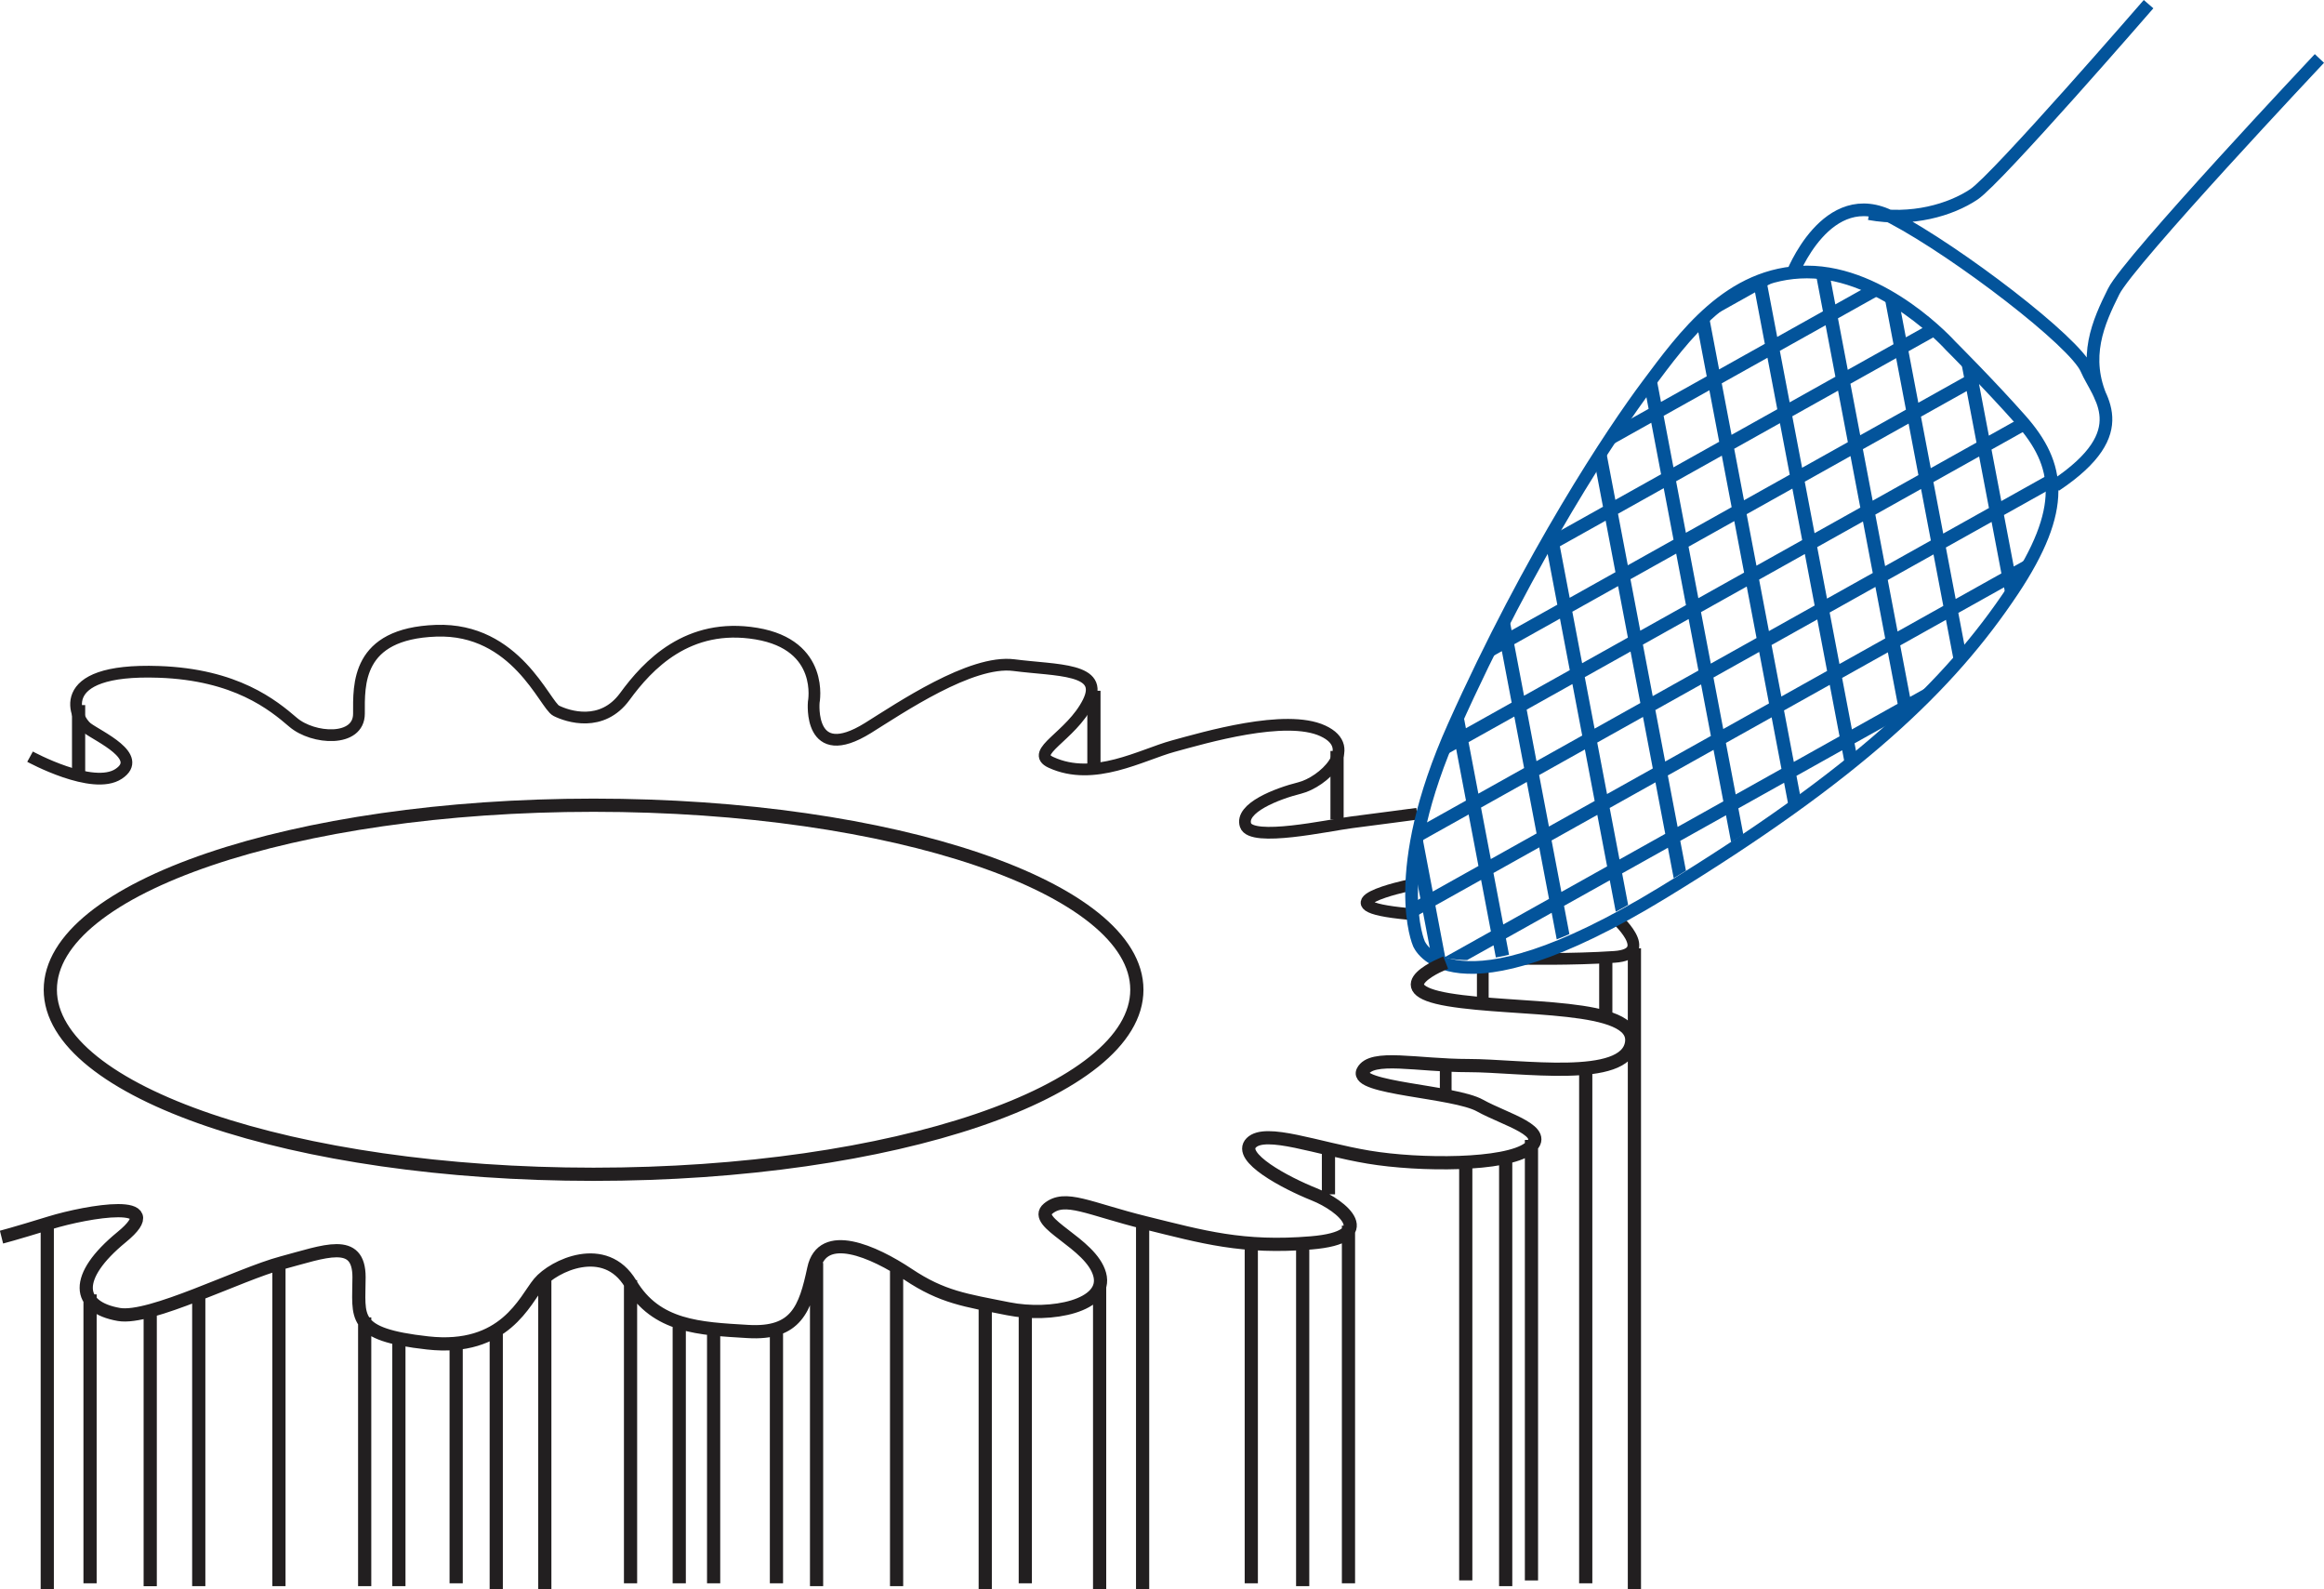 <?xml version="1.0" encoding="utf-8"?>
<!-- Generator: Adobe Illustrator 27.0.0, SVG Export Plug-In . SVG Version: 6.00 Build 0)  -->
<svg version="1.1" id="Слой_1" xmlns="http://www.w3.org/2000/svg" xmlns:xlink="http://www.w3.org/1999/xlink" x="0px" y="0px"
	 viewBox="0 0 88 60.157" style="enable-background:new 0 0 88 60.157;" xml:space="preserve">
<style type="text/css">
	.st0{fill:none;stroke:#221F20;stroke-width:0.444;stroke-miterlimit:3.864;}
	.st1{fill:none;stroke:#03549B;stroke-width:0.48;stroke-miterlimit:3.864;}
	
		.st2{clip-path:url(#SVGID_00000167364890413666453950000013616855294213722767_);fill:none;stroke:#03549B;stroke-width:0.509;stroke-miterlimit:3.864;}
	.st3{fill:none;stroke:#221F20;stroke-width:0.5;stroke-miterlimit:3.864;}
</style>
<path class="st0" d="M1.138,28.646c0,0,2.38,1.302,3.357,0.65c0.975-0.65-0.759-1.41-1.193-1.735
	c-0.435-0.326-1.413-2.27,2.712-2.125c2.922,0.101,4.325,1.257,5.084,1.908
	c0.759,0.65,2.494,0.758,2.494-0.326c0-1.085-0.108-3.031,2.922-3.139
	c3.031-0.109,4.115,2.813,4.55,3.03c0.434,0.217,1.729,0.645,2.596-0.541
	c0.867-1.187,2.386-2.814,4.982-2.38c2.597,0.434,2.171,2.597,2.171,2.597
	s-0.218,2.386,2.053,0.976c1.202-0.747,3.905-2.59,5.525-2.38
	c1.621,0.211,3.464,0.102,2.814,1.404c-0.65,1.301-2.251,1.889-1.41,2.277
	c1.627,0.752,3.434-0.288,4.627-0.613c1.193-0.325,4.256-1.23,5.667-0.58
	c1.41,0.65-0.003,1.946-0.872,2.162c-0.867,0.217-2.271,0.759-2.053,1.411
	c0.217,0.65,3.144,0,4.006-0.109c0.861-0.109,2.488-0.326,2.488-0.326 M53.333,33.521
	c0,0-3.572,0.752,0,1.078 M61.13,34.707c0,0,1.62,1.41,0,1.519c-1.621,0.109-3.466,0.071-3.466,0.071
	 M56.147,36.659v1.187 M54.743,40.233v1.193"/>
<path class="st1" d="M73.86,13.089c0,0-2.497-2.792-5.436-2.792c-2.939,0-4.702,2.497-6.025,4.262
	c-1.324,1.765-4.442,6.444-7.349,12.933c-2.5,5.583-1.323,8.231-1.323,8.231
	s1.156,3.004,9.249-1.936c7.313-4.465,10.833-7.821,13.238-11.432
	c2.057-3.092,1.815-4.755,0.292-6.472C75.334,14.559,73.86,13.089,73.86,13.089z M67.839,10.443
	c0,0,1.323-3.524,3.82-2.203c2.497,1.321,6.906,4.7,7.348,5.73
	c0.442,1.03,1.91,2.35-1.177,4.409 M87.826,2.213c0,0-7.2,7.642-7.789,8.819
	c-0.588,1.177-1.176,2.497-0.441,4.115 M81.357,0.157c0,0-5.73,6.612-6.612,7.2
	c-0.882,0.589-2.35,1.027-3.968,0.733"/>
<g>
	<defs>
		<path id="SVGID_1_" d="M73.86,13.089c0,0-2.497-2.792-5.436-2.792c-2.939,0-4.702,2.497-6.025,4.262
			c-1.324,1.765-4.442,6.444-7.349,12.933c-2.5,5.583-1.323,8.231-1.323,8.231
			s1.613,2.347,8.96-2.059c7.348-4.407,11.122-7.698,13.526-11.309
			c2.057-3.092,1.815-4.755,0.292-6.472C75.334,14.559,73.86,13.089,73.86,13.089"/>
	</defs>
	<clipPath id="SVGID_00000057841994562018952120000008135029155517949107_">
		<use xlink:href="#SVGID_1_"  style="overflow:visible;"/>
	</clipPath>
	
		<path style="clip-path:url(#SVGID_00000057841994562018952120000008135029155517949107_);fill:none;stroke:#03549B;stroke-width:0.509;stroke-miterlimit:3.864;" d="
		M79.7-43.217L-120.558,68.797 M82.372-41.972L-117.887,70.043 M85.043-40.727L-115.215,71.289
		 M87.715-39.48L-112.544,72.534 M90.387-38.234l-200.258,112.015 M93.058-36.989L-107.2,75.026
		 M95.731-35.742l-200.259,112.015 M98.402-34.497L-101.857,77.518 M101.074-33.251L-99.185,78.764
		 M103.745-32.004L-96.513,80.011 M106.418-30.759L-93.842,81.256 M109.089-29.514L-91.17,82.502
		 M111.76-28.267L-88.498,83.748 M114.432-27.021L-85.826,84.994 M117.104-25.775L-83.155,86.239
		 M119.776-24.529L-80.484,87.486 M122.447-23.284L-77.811,88.731 M125.119-22.037L-75.14,89.977
		 M127.791-20.792L-72.468,91.223 M130.463-19.546L-69.796,92.469 M133.134-18.3L-67.124,93.716
		 M135.807-17.054L-64.453,94.961 M138.478-15.808L-61.781,96.207 M141.149-14.562l-200.259,112.015
		 M143.821-13.317L-56.438,98.699 M146.493-12.071L-53.766,99.944 M149.165-10.824L-51.093,101.191
		 M151.836-9.579l-200.258,112.015 M154.508-8.332L-45.751,103.682 M157.18-7.087l-200.259,112.015
		 M159.852-5.841l-200.258,112.015 M162.523-4.594l-200.258,112.014 M165.194-3.349L-35.064,108.666
		 M167.867-2.103L-32.392,109.912 M170.538-0.857L-29.72,111.157 M173.21,0.389L-27.048,112.404
		 M175.882,1.634L-24.377,113.649 M178.554,2.881L-21.706,114.895 M181.225,4.126l-200.258,112.015
		 M183.897,5.372L-16.362,117.387 M186.569,6.618l-200.259,112.015 M189.241,7.864l-200.259,112.015
		 M191.912,9.109L-8.346,121.125 M194.585,10.356L-5.675,122.371 M72.808-46.431l42.918,225.414
		 M70.138-47.677l42.915,225.414 M67.465-48.923l42.918,225.414 M64.794-50.169l42.916,225.415
		 M62.121-51.415l42.918,225.414 M59.451-52.661l42.915,225.415 M56.779-53.906L99.696,171.508
		 M54.107-55.153l42.916,225.415 M51.435-56.398l42.918,225.414 M48.764-57.645l42.915,225.414
		 M46.092-58.89l42.918,225.414 M43.42-60.136l42.916,225.414 M40.748-61.383L83.665,164.032
		 M38.076-62.628l42.916,225.414 M35.405-63.874L78.322,161.541 M32.734-65.12l42.916,225.414
		 M30.061-66.366l42.918,225.415 M27.39-67.611l42.916,225.414 M24.718-68.858l42.916,225.415
		 M22.047-70.103L64.963,155.311 M19.374-71.349l42.918,225.415 M16.703-72.595l42.916,225.414
		 M14.031-73.841l42.916,225.414 M11.36-75.086l42.916,225.414 M8.687-76.333L51.605,149.081"/>
</g>
<path class="st3" d="M1.905,37.47c0-3.859,9.21-6.986,20.571-6.986c11.363,0,20.572,3.127,20.572,6.986
	s-9.21,6.986-20.572,6.986C11.114,44.456,1.905,41.329,1.905,37.47z M1.79,46.293v13.864
	 M3.41,49.004v10.936 M5.688,49.656v10.396 M7.526,48.896v11.152 M10.562,47.816v12.232 M13.809,49.873
	v10.175 M15.104,50.734v9.314 M17.273,50.734v9.206 M18.791,50.299v9.858 M20.629,48.246v11.911
	 M23.876,48.463v11.478 M25.72,49.975v9.966 M27.022,50.192v9.749 M29.401,50.299v9.641
	 M30.92,47.811v12.237 M33.95,47.92v12.128 M37.307,49.33v10.827 M38.824,49.547v10.393
	 M41.638,48.68v11.478 M43.266,46.401v13.756 M47.381,46.944v12.996 M49.327,46.944v13.104
	 M51.061,46.401v13.539 M50.303,43.372v1.844 M60.804,36.226v2.162 M55.502,44.022v15.809
	 M57.014,43.696v16.352 M57.99,43.155v16.677 M60.045,40.45v19.491 M61.888,35.9v24.257
	 M54.743,36.443c0,0-2.488,0.969,0.109,1.404c2.596,0.434,7.146,0.108,6.929,1.627
	c-0.218,1.518-4.217,0.867-6.17,0.867s-3.681-0.434-4.007,0.217
	c-0.326,0.65,3.458,0.752,4.434,1.295c0.976,0.543,2.712,0.976,1.844,1.627
	c-0.867,0.652-4.121,0.652-6.066,0.326c-1.947-0.326-3.892-1.085-4.434-0.543
	c-0.543,0.543,1.295,1.519,2.379,1.952c1.084,0.434,2.488,1.621-0.109,1.838
	c-2.596,0.217-4.108-0.224-6.277-0.759c-2.169-0.536-3.044-1.071-3.688-0.536
	c-0.644,0.536,1.627,1.295,1.953,2.488c0.326,1.193-1.838,1.627-3.464,1.301
	c-1.627-0.325-2.488-0.434-3.789-1.301c-1.302-0.868-3.248-1.736-3.572-0.217
	c-0.326,1.518-0.657,2.488-2.495,2.379c-1.838-0.109-3.471-0.176-4.441-1.804
	c-0.969-1.627-2.922-0.684-3.464-0.034c-0.541,0.652-1.301,2.597-4.223,2.271
	c-2.922-0.325-2.597-0.969-2.597-2.488c0-1.518-1.295-0.976-2.922-0.543
	c-1.627,0.435-4.982,2.164-6.175,1.953c-1.588-0.279-1.736-1.416,0.108-2.928
	c1.844-1.512-1.294-0.976-2.705-0.543c-1.41,0.434-1.844,0.543-1.844,0.543 M50.628,28.43v2.596
	 M41.422,26.152v2.82 M2.976,26.694v2.603"/>
</svg>
